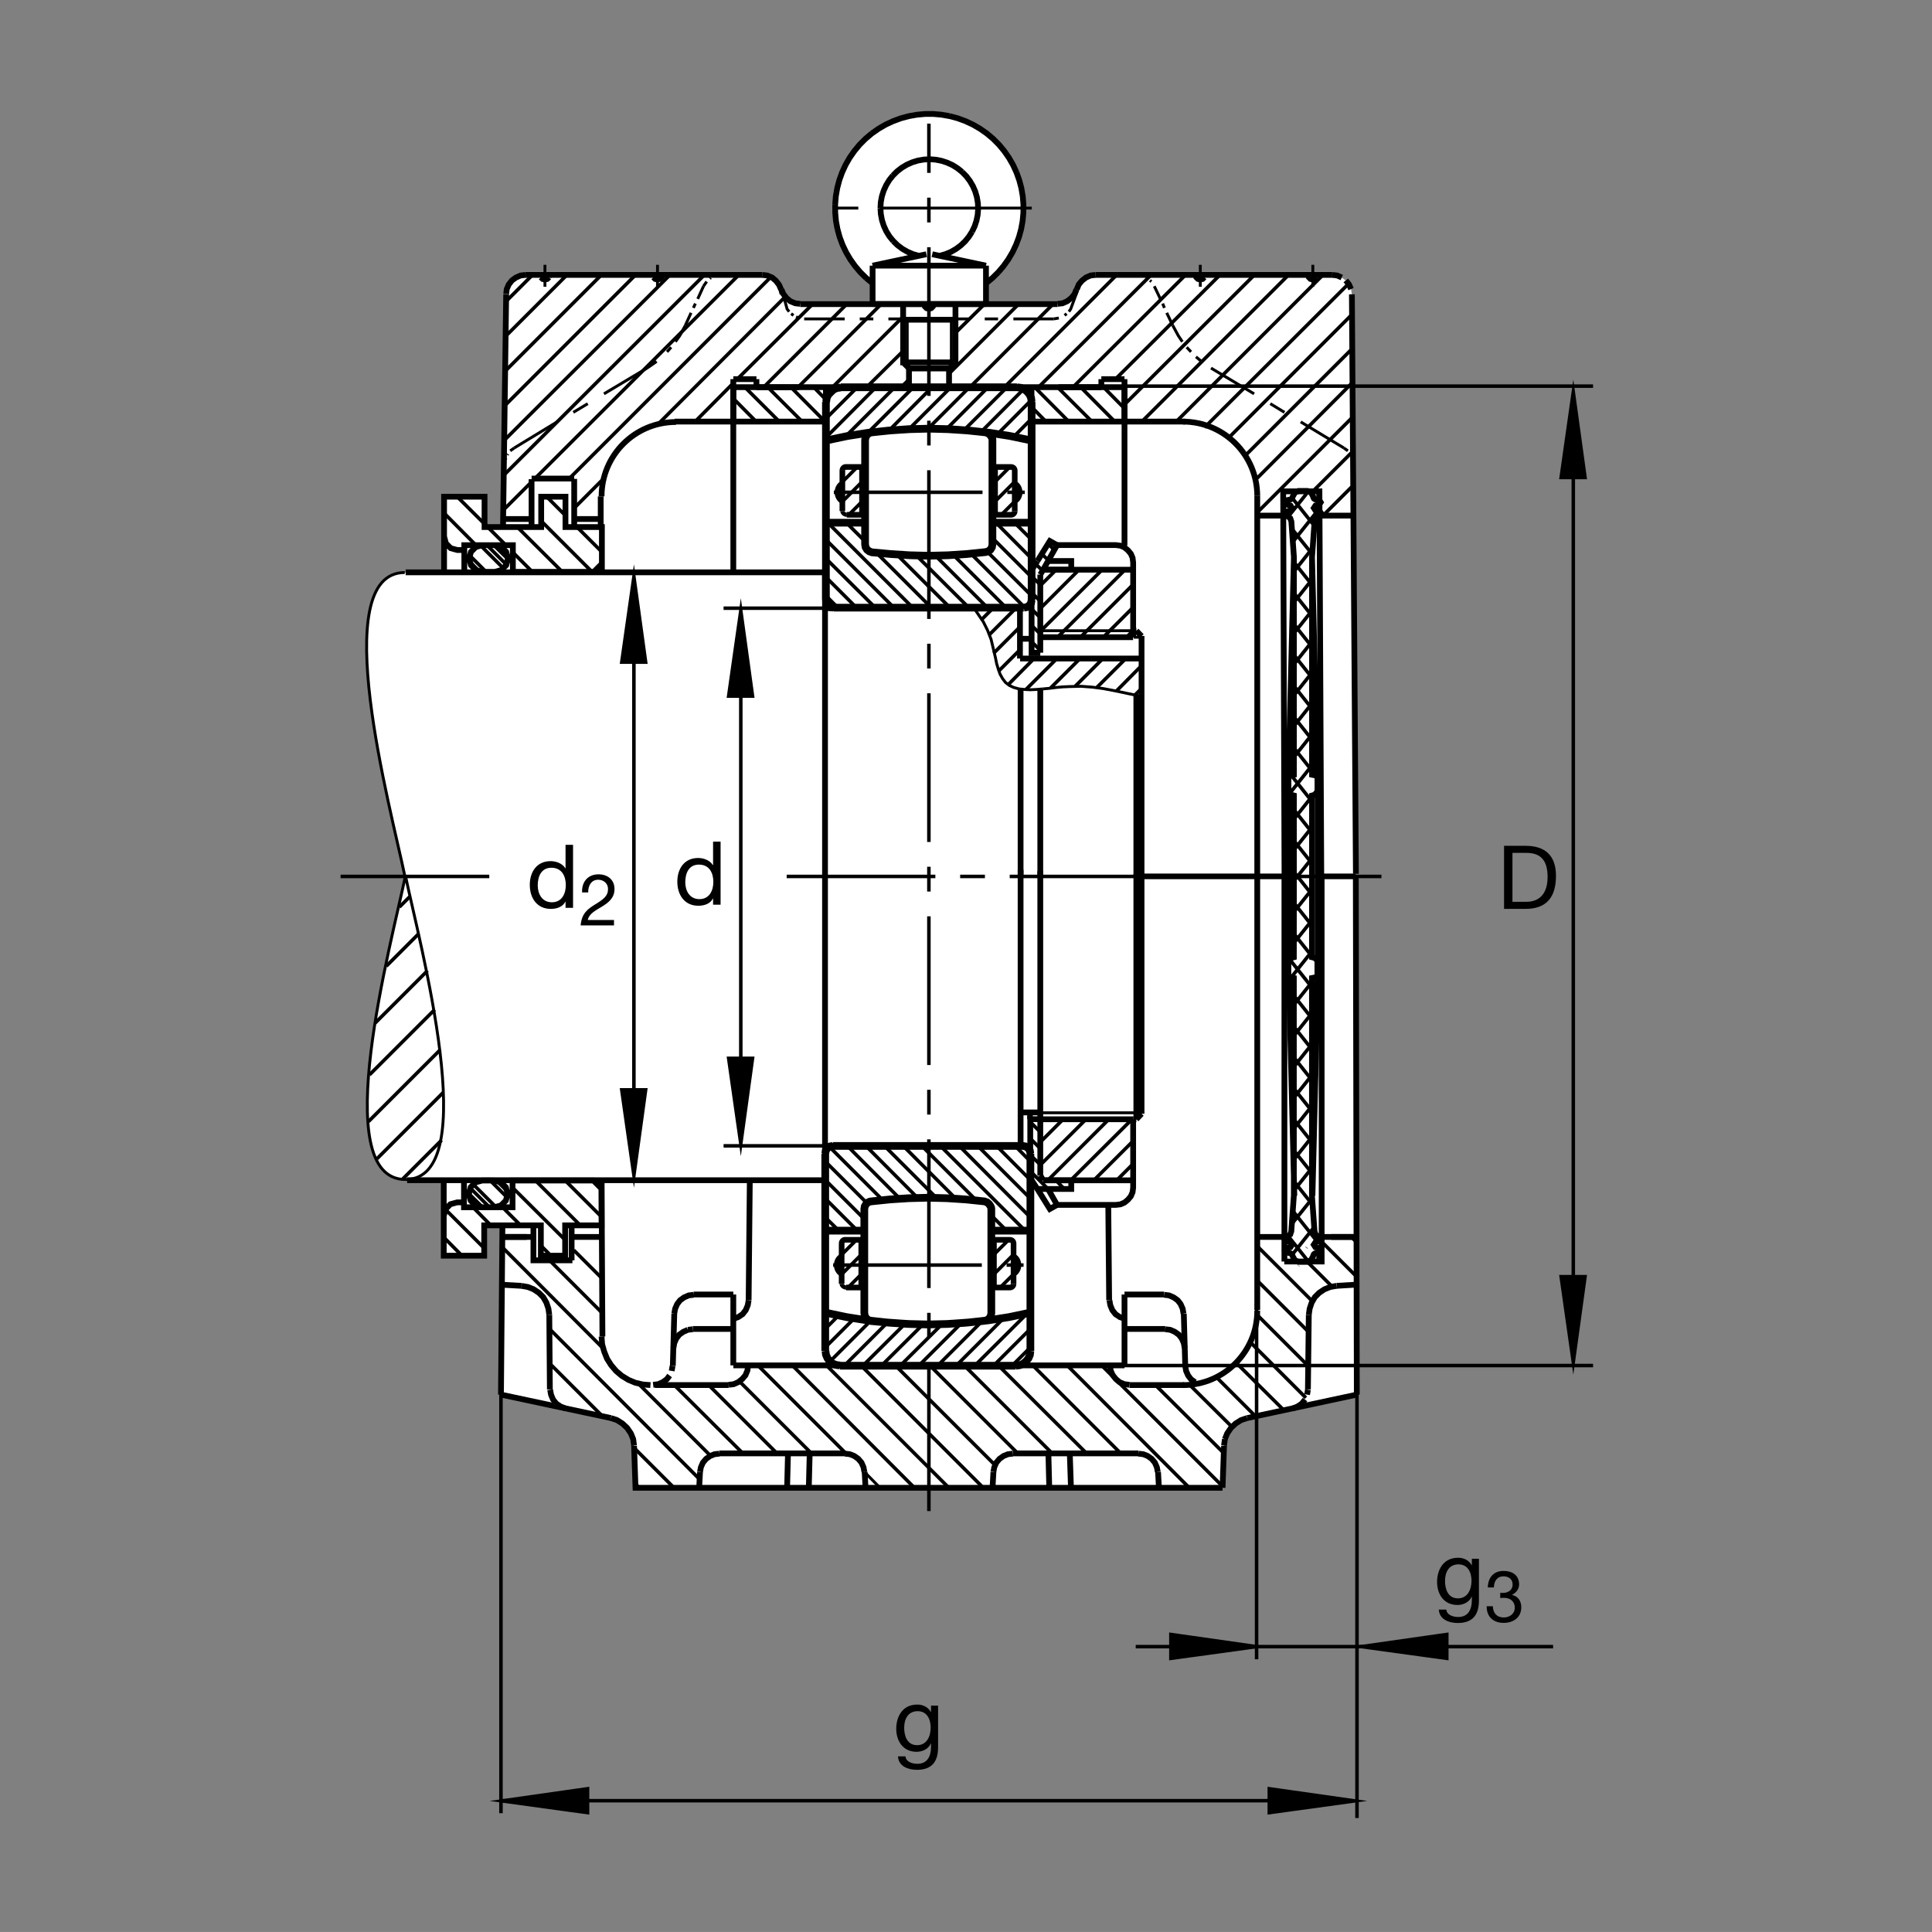 <?xml version="1.0" encoding="utf-8"?>
<!-- Generator: Adobe Illustrator 22.1.0, SVG Export Plug-In . SVG Version: 6.00 Build 0)  -->
<svg version="1.1" id="Ebene_1" xmlns="http://www.w3.org/2000/svg" xmlns:xlink="http://www.w3.org/1999/xlink" x="0px" y="0px"
	 viewBox="0 0 779.609 779.58" style="enable-background:new 0 0 779.609 779.58;" xml:space="preserve">
<rect x="0" y="0" width="779.609" height="779.58" fill="#808080" stroke="none"/>
<style type="text/css">
	.st0{fill:none;}
	.st1{fill:#FFFFFF;}
	.st2{fill:none;stroke:#000000;stroke-width:2.33;stroke-miterlimit:10.433;}
	.st3{fill:none;stroke:#000000;stroke-width:1.165;stroke-miterlimit:10;}
	.st4{fill-rule:evenodd;clip-rule:evenodd;stroke:#000000;stroke-width:1.165;stroke-miterlimit:10;}
	.st5{fill:none;stroke:#000000;stroke-width:2.329;stroke-miterlimit:10;}
	.st6{fill-rule:evenodd;clip-rule:evenodd;stroke:#000000;stroke-width:2.329;stroke-miterlimit:10;}
	.st7{fill:none;stroke:#000000;stroke-width:1.165;stroke-miterlimit:10.433;}
	.st8{fill:none;stroke:#000000;stroke-width:1.417;stroke-miterlimit:10.433;stroke-dasharray:60,10,10,10;}
	.st9{fill:none;stroke:#000000;stroke-width:2.268;stroke-miterlimit:10.433;}
	.st10{fill:none;stroke:#000000;stroke-width:1.417;stroke-miterlimit:3.864;}
	.st11{fill:none;stroke:#000000;stroke-width:1.165;stroke-miterlimit:10;stroke-dasharray:60,10,10,10;}
	.st12{fill:none;stroke:#000000;stroke-width:0;stroke-miterlimit:10;}
	.st13{fill:none;stroke:#000000;stroke-width:1.417;stroke-miterlimit:10;}
	.st14{stroke:#000000;stroke-width:1.165;stroke-miterlimit:10;}
	.st15{fill:none;stroke:#000000;stroke-width:3.107;stroke-miterlimit:10;}
	.st16{fill:none;stroke:#000000;stroke-width:2.268;stroke-miterlimit:3.864;}
	.st17{fill:none;stroke:#000000;stroke-width:1.417;stroke-miterlimit:3.864;stroke-dasharray:60,10,10,10;}
	.st18{fill:none;stroke:#000000;stroke-width:1.701;stroke-miterlimit:3.864;}
</style>
<polygon class="st0" points="0,0 779.609,0 779.609,779.58 0,779.58 0,0 "/>
<path class="st1" d="M163.616,353.438c-5.423,26.328-31.753,122.573,0,122.573l15.336,0.112l0.088,30.674l16.391,0.044
	l-0.063-12.281l7.295-0.141l-0.503,68.404l44.366,9.458l2.451,0.816l2.219,1.401l1.868,1.753l1.516,2.217l0.935,2.334l0.349,2.686
	l0.584,16.933h118.388h118.509l0.581-16.933l0.351-2.686l0.932-2.334l1.518-2.217l1.866-1.753l2.221-1.401l2.451-0.816l44.249-9.458
	l0.146-86.065l-1.265-245.742l0.044,0.244l-0.913-112.446l-0.346-2.1l-0.821-1.87l-1.284-1.636l-1.631-1.167l-1.87-0.815
	l-1.983-0.234h-95.508l-1.983,0.234l-1.865,0.815l-1.636,1.284l-1.284,1.519l-0.82,1.987l-0.932,1.983l-1.284,1.519l-1.636,1.284
	l-1.865,0.82l-1.987,0.229l-28.931,0.118l0.039-8.472l2.368-1.919l2.29-2.183l2.29-2.71l1.905-2.549l1.563-2.661l1.68-3.511
	l1.197-3.159l0.835-3.032l0.537-2.837l0.318-3.018l0.039-3.35l-0.034-3.115l-0.65-4.34l-0.957-3.188l-1.206-3.452l-1.255-2.817
	l-1.762-2.901l-2.139-3.062l-2.397-2.803l-3.096-2.895l-2.666-2.031l-3.535-2.183l-4.007-1.885l-3.652-1.245l-3.401-0.86
	l-3.466-0.41l-3.604-0.229l-3.315,0.166l-4.246,0.556l-3.423,0.874l-4.052,1.494l-5.171,2.602l-3.635,2.647l-3.919,3.564
	l-2.575,3.047l-1.902,2.764l-1.648,2.935l-1.404,2.983l-1.184,3.247l-0.777,3.13l-0.559,3.262l-0.264,3.072v3.657l0.298,2.964
	l0.581,3.208l0.816,3.164l1.214,3.374l1.408,2.949l1.714,3.052l2.132,2.847l2.011,2.368l2.109,2.085l2.81,2.349l-0.035,8.388
	l-29.196-0.049l-1.985-0.229l-1.985-0.82l-1.519-1.284l-1.284-1.636l-0.815-1.866l-0.935-1.87l-1.284-1.636l-1.519-1.284
	l-1.985-0.815l-1.985-0.234h-95.503l-1.984,0.234l-1.868,0.815l-1.635,1.167l-1.282,1.636l-0.818,1.87l-0.234,2.1l-1.353,93.911
	l-7.4-0.015l-0.13-12.275l-16.165-0.093l-0.058,30.547l-15.813,0.195C131.587,231.084,158.193,327.1,163.616,353.438
	L163.616,353.438z"/>
<path class="st2" d="M242.744,200.308c0-16.582,13.44-30.02,30.02-30.02"/>
<path class="st3" d="M219.9,112.92v2.803 M219.9,111.753v-0.938 M219.9,109.766v-2.915 M261.113,148.53l-17.397,10.391
	 M237.178,162.891l-5.837,3.501 M224.802,170.244l-17.278,10.508 M265.318,115.723v-2.803 M265.318,111.753v-0.938 M265.318,109.766
	v-2.915 M280.611,122.495l-0.816,1.748 M278.86,126.23l-2.336,5.137 M281.546,120.625l2.334-5.137 M324.509,128.682h16.345
	 M346.926,128.682h5.486 M358.484,128.682h16.348 M465.781,115.488l2.456,5.137 M469.17,122.495l0.699,1.748 M470.801,126.23
	l2.451,5.137 M488.667,148.53l17.397,10.391 M512.598,162.891l5.723,3.501 M524.858,170.244l17.398,10.508 M484.346,115.723v-2.803
	 M484.346,111.753v-0.938 M484.346,109.766v-2.915 M529.761,115.723v-2.803 M529.761,111.753v-0.938 M529.761,109.766v-2.915
	 M425.268,128.682h-16.342 M402.734,128.682h-5.366 M391.174,128.682h-16.343"/>
<polygon class="st4" points="261.113,148.53 264.966,145.845 261.113,148.53 "/>
<path class="st3" d="M269.17,141.992l1.634-1.87 M272.556,137.905l1.75-2.451l2.217-4.087"/>
<polygon class="st4" points="283.879,115.488 285.163,113.618 283.879,115.488 "/>
<polygon class="st4" points="286.448,112.451 286.799,112.1 286.448,112.451 "/>
<polygon class="st4" points="288.318,111.518 288.901,111.167 288.318,111.518 "/>
<path class="st3" d="M315.898,118.403l1.721,6.309l0.82,1.05 M319.255,126.577l0.935,0.703"/>
<polygon class="st4" points="321.24,127.861 322.408,128.33 321.24,127.861 "/>
<polygon class="st4" points="425.268,128.682 427.256,128.33 425.268,128.682 "/>
<path class="st3" d="M429.59,127.28l0.815-0.703 M431.338,125.762l0.703-1.05l2.734-7.363"/>
<polygon class="st4" points="458.662,110.933 460.879,111.167 458.662,110.933 "/>
<polygon class="st4" points="462.397,111.87 462.861,112.1 462.397,111.87 "/>
<polygon class="st4" points="464.029,113.154 464.615,113.618 464.029,113.154 "/>
<path class="st3" d="M473.252,131.367l2.221,4.087l1.636,2.451 M478.857,140.122l1.753,1.87"/>
<polygon class="st4" points="482.593,143.975 484.814,145.845 482.593,143.975 "/>
<polygon class="st4" points="542.256,180.752 543.891,181.919 542.256,180.752 "/>
<polygon class="st4" points="544.824,183.203 545.058,183.555 544.824,183.203 "/>
<polygon class="st4" points="545.64,184.839 545.874,185.425 545.64,184.839 "/>
<polygon class="st4" points="207.524,180.752 205.889,181.919 207.524,180.752 "/>
<polygon class="st4" points="204.953,183.203 204.722,183.555 204.953,183.203 "/>
<polygon class="st4" points="204.138,184.839 203.904,185.425 204.138,184.839 "/>
<path class="st3" d="M294.387,170.127l1.519-1.635 M202.619,517.115l1.402,1.401 M212.544,499.37l-0.117-0.234 M348.911,594.058
	l6.187,6.304 M258.077,600.362l-1.634-1.753"/>
<path class="st5" d="M202.153,562.764l0.584-68.301 M202.737,499.136h9.807 M215.254,494.575v13.994h15.732 M230.66,508.569V494.8
	 M242.744,476.777l0.35,62.52 M221.65,530.542l0.234,30.122 M202.153,562.764l44.365,9.458 M255.859,583.428l0.583,16.934h118.388
	 M349.26,600.362l-0.349-6.421 M340.972,586.465h-50.671 M294.035,558.911h-29.772 M271.504,551.206l0.583-21.133 M279.56,536.26
	h16.346 M302.092,524.703l0.469-48.453 M279.91,522.368h15.996 M295.906,522.368v28.604 M295.93,550.972H453.76 M453.76,550.972
	v-28.604 M518.237,509.058h15.083v-155.82 M537.237,499.136h9.805 M539.336,518.867l7.773-0.469 M528.13,530.542l-0.352,30.122
	 M547.51,562.764l-44.248,9.458 M493.921,583.428l-0.586,16.934 M493.335,600.362H374.831 M400.517,600.362l0.352-6.421
	 M408.691,586.465h50.669 M455.742,558.911h22.104 M478.276,551.206l-0.586-21.133 M470.22,536.26h-16.46 M447.568,524.703
	l-0.352-38.345 M469.751,522.368H453.76 M423.052,586.465l0.352,13.897 M432.158,600.362l-0.469-13.897 M467.3,593.94l0.352,6.421
	 M326.728,586.465l-0.352,13.897 M317.62,600.362l0.352-13.897 M282.478,593.94l-0.349,6.421 M210.442,518.867l-8.289-0.469
	 M295.906,230.957v-77.974 M305.244,156.235h69.587 M374.831,122.729h-51.955 M315.285,116.772v0.118 M307.581,110.933h-95.503
	 M204.255,118.755l-1.269,93.623 M295.906,170.127h-23.675 M315.752,118.638l-0.466-1.866 M374.831,122.729h51.956 M434.492,116.772
	v0.118 M442.08,110.933h95.503 M545.522,118.755l1.621,233.852 M453.76,220.112v-67.129 M444.419,156.235h-69.587 M453.76,170.127
	h24.619 M279.91,522.485l-1.985,0.235l-1.868,0.815l-1.633,1.167l-1.167,1.518l-0.818,1.87l-0.352,1.982"/>
<polygon class="st6" points="271.387,551.206 271.038,553.193 271.387,551.206 "/>
<path class="st5" d="M270.22,555.059l-1.167,1.519l-1.636,1.167l-1.867,0.815l-1.985,0.234 M290.301,586.582l-1.983,0.234
	l-1.753,0.703l-1.635,1.163l-1.285,1.518l-0.815,1.87l-0.352,1.87 M294.035,558.794l1.987-0.234l1.868-0.815l1.633-1.285
	l1.284-1.518l0.818-1.982l0.232-1.987 M295.906,532.178l1.984-0.703l1.751-1.167l1.284-1.636l0.818-1.982l0.349-1.987
	 M279.56,536.377l-1.984,0.234 M277.576,536.612l-1.868,0.82l-1.636,1.167l-1.167,1.518l-0.818,1.865l-0.349,1.987 M228.188,568.37
	l-1.985-0.815l-1.751-1.172l-1.284-1.631l-0.818-1.987l-0.349-1.982 M221.65,530.542l-0.349-2.451l-0.818-2.456l-1.284-2.217
	l-1.751-1.748l-2.102-1.401l-2.337-0.938l-2.568-0.464 M340.972,586.582l1.984,0.234l1.751,0.703l1.636,1.163l1.284,1.518
	l0.818,1.87l0.349,1.87 M400.869,593.94l0.347-1.87l0.82-1.87l1.284-1.518l1.636-1.163l1.748-0.703l1.988-0.234 M447.92,550.972
	l0.234,1.987l0.816,1.865l1.284,1.635l1.518,1.285l1.987,0.815l1.983,0.234 M478.042,543.97l-0.352-1.987l-0.815-1.865l-1.167-1.518
	l-1.635-1.167l-1.87-0.82l-1.982-0.234 M477.573,530.073l-0.347-1.982l-0.82-1.87l-1.167-1.518l-1.636-1.167l-1.865-0.815
	l-1.987-0.235 M453.872,532.178l-1.982-0.703l-1.753-1.167l-1.285-1.636l-0.815-1.982l-0.352-1.987 M478.276,551.206l0.346,1.987
	l0.82,1.865l1.167,1.519l1.636,1.167 M503.262,572.222l-2.452,0.815l-2.221,1.401l-1.866,1.753l-1.518,2.222l-0.938,2.329
	 M494.267,580.742l-0.346,2.568 M467.182,593.94l-0.351-1.87l-0.816-1.87l-1.284-1.518l-1.635-1.163l-1.748-0.703l-1.988-0.234
	 M521.592,568.37l1.982-0.815l1.753-1.172l1.284-1.631 M527.427,562.764l0.352-1.982 M528.13,530.542l0.346-2.451l0.82-2.456
	l1.284-2.217l1.753-1.748l2.099-1.401l2.334-0.938l2.569-0.464 M255.859,583.31l-0.349-2.568l-0.935-2.329l-1.519-2.222
	l-1.867-1.753l-2.219-1.401l-2.452-0.815 M322.876,122.612l-1.985-0.234l-1.985-0.82l-1.518-1.285l-1.285-1.635l-0.818-1.866
	 M315.168,116.772l-0.815-1.865l-1.284-1.636l-1.518-1.289l-1.985-0.815l-1.985-0.234 M267.182,110.933l-0.231,0.937l-0.701,0.698
	l-0.932,0.234l-0.935-0.234l-0.701-0.698 M221.768,110.933l-0.234,0.937 M221.533,111.87l-0.701,0.698l-0.932,0.234l-0.935-0.234
	l-0.699-0.698 M372.961,122.729l0.235,0.933l0.7,0.698l0.935,0.235l0.933-0.235l0.701-0.698 M376.697,122.729l-0.232,0.933
	l-0.701,0.698 M374.831,124.595l-0.935-0.235l-0.7-0.698 M426.787,122.612l1.987-0.234l1.866-0.82l1.635-1.285l1.284-1.519
	l0.816-1.982 M434.492,116.772l0.82-1.983l1.284-1.518l1.63-1.289l1.871-0.815l1.982-0.234 M482.48,110.933l0.229,0.937l0.703,0.698
	l0.933,0.234l0.932-0.234l0.703-0.698 M527.896,110.933l0.234,0.937l0.698,0.698l0.933,0.234l0.937-0.234l0.698-0.698
	 M537.583,110.933l1.987,0.234l1.865,0.815 M543.071,113.154l1.284,1.635l0.821,1.865 M212.077,110.933l-1.984,0.234l-1.868,0.815
	l-1.635,1.172l-1.284,1.635l-0.816,1.865l-0.234,1.983 M262.475,558.911l-3.034-0.234l-3.037-0.698l-2.8-1.167l-2.686-1.635
	l-2.337-1.982l-1.982-2.339l-1.635-2.568l-1.167-2.915l-0.818-2.92l-0.235-3.154 M203.438,499.136h11.841 M231.262,499.136h11.481
	 M507.309,208.071h10.488 M533.633,499.136h12.592 M295.906,170.127h37.419 M333.281,170.127v-13.892 M322.525,156.235h-26.618
	 M305.244,156.235v-3.252 M444.419,152.983h9.341 M453.76,156.235v13.892 M453.76,170.127h-37.461 M444.419,156.235v-3.252
	 M416.23,170.127v-13.892 M453.76,156.235h-26.621 M295.906,156.235v13.892 M295.906,152.983h9.338 M332.915,230.957V476.24
	 M333.326,230.957H163.691 M231.702,212.729v-19.482 M214.497,212.729v-19.365 M203.232,209.434h11.277 M231.702,193.115h-17.193"/>
<line class="st2" x1="242.402" y1="200.308" x2="242.402" y2="212.578"/>
<line class="st3" x1="529.209" y1="508.076" x2="529.141" y2="508.149"/>
<line class="st2" x1="507.334" y1="200.151" x2="507.334" y2="354.482"/>
<path class="st7" d="M163.335,231.025c-31.753,0-5.423,96.021,0,122.354 M163.611,475.952c-31.756,0-5.423-96.24,0-122.573
	 M163.611,475.952c31.753,0,5.42-96.24,0-122.573"/>
<line class="st5" x1="231.465" y1="209.434" x2="242.744" y2="209.434"/>
<path class="st2" d="M507.334,200.151c0-16.577-13.443-30.02-30.02-30.02"/>
<path class="st5" d="M545.62,208.071h-13.203 M533.169,353.638l-0.752-155.371h-14.619l0.532,155.371"/>
<path class="st2" d="M507.334,528.638V353.237 M507.334,528.916c0,16.577-13.443,30.019-30.02,30.019"/>
<path class="st5" d="M507.475,499.136h10.762 M518.291,353.237v155.82"/>
<path class="st8" d="M197.439,353.663H136.77 M374.831,609.756V49.888 M557.441,353.663H312.544"/>
<path class="st5" d="M416.274,244.077v-13.975 M411.836,462.402V351.001 M415.713,475.356l2.901,4.434h13.657v-3.501
	 M432.27,476.289h-11.323 M420.947,476.289l-1.167-1.987 M419.78,353.472v-75.034 M419.78,451.606h-4.048v23.804 M418.613,479.79
	l5.02,8.057l2.92-1.636 M457.256,451.655h1.284 M458.54,451.655l2.105-2.221 M460.645,449.434V256.621"/>
<line class="st7" x1="420.059" y1="449.038" x2="460.645" y2="449.038"/>
<path class="st2" d="M411.689,448.892h8.091 M419.78,451.655h37.476"/>
<polyline class="st3" points="420.947,277.983 423.516,277.749 426.318,277.397 428.887,277.168 431.572,277.051 436.24,276.934 
	440.796,277.28 445.229,277.866 449.551,278.682 460.645,281.02 "/>
<path class="st5" d="M416.274,242.49v2.217 M411.582,265.728v-20.762 M411.836,278.218v74.78 M411.641,265.728h49.004
	 M416.274,242.49v2.217 M432.27,229.883h-11.323 M420.947,229.883l-1.167,1.982 M419.78,231.865v31.524 M419.78,263.389h-3.506
	v-33.277 M418.613,226.382l5.02-8.057l2.92,1.631 M457.256,254.517h1.284 M458.54,254.517l2.105,2.216 M420.059,257.134h37.168"/>
<line class="st2" x1="411.689" y1="257.759" x2="416.201" y2="257.759"/>
<path class="st7" d="M419.78,254.517h37.476 M457.515,257.134h3.145"/>
<path class="st2" d="M420.947,229.883l5.605-9.927h23.701l1.865,0.234l1.636,0.703l1.402,1.167l1.167,1.402l0.698,1.631l0.235,1.87
	v2.92 M457.256,257.232v-2.661v-24.687h-36.309"/>
<path class="st5" d="M422.934,226.382h9.336v3.501 M416.274,230.112l2.339-3.73"/>
<path class="st2" d="M422.93,479.79l3.623,6.421h23.701l1.865-0.23l1.636-0.703l1.402-1.167l1.167-1.401l0.698-1.635l0.235-1.866
	v-2.92 M457.256,451.655v24.634h-36.309 M458.54,353.125v-72.69"/>
<line class="st5" x1="419.78" y1="474.419" x2="419.78" y2="351.533"/>
<line class="st2" x1="458.54" y1="451.655" x2="458.54" y2="352.593"/>
<path class="st3" d="M392.729,244.936l3.189,4.707l0.865,1.255l1.748,3.501l1.401,3.619l0.586,2.451l0.581,2.451l0.586,2.456
	l0.464,2.334l0.703,2.334l0.698,1.982l1.049,1.87l1.172,1.518l1.514,1.167l1.753,0.815l2.104,0.586l2.217,0.234l2.334,0.117
	l2.569-0.117l2.685-0.234 M527.207,503.535l0.112-0.142 M524.038,510.732l-0.058,0.069 M530.992,394.37l0.805-1.103 M531.87,505.591
	l1.172-1.469 M529.678,386.274l2.119,2.671"/>
<path class="st5" d="M522.295,482.5l-2.197-88.311 M529.604,482.5l2.193-88.311 M522.124,224.78l-2.193,88.316 M529.433,224.78
	l2.193,88.316 M529.409,386.274l2.192,0.572v7.344l-2.192,0.459V482.5l1.025,14.355l0.434,1.289l0.953,0.732l0.806,0.186
	l0.586,0.918l-0.586,0.83l-1.831,0.459l-0.655,1.011l0.655,1.016l1.538,0.366l0.586,0.918l-0.586,0.923v-0.093l-1.685,0.366
	l-0.435,0.279l-0.293,0.551l-0.073,0.367l-0.879,1.567l-1.387,0.645h-1.831h-1.826l-1.392-0.645l-0.874-1.567l-0.366-0.918
	l-0.44-0.279l-1.68-0.366l-0.586-0.83l0.586-0.918l1.533-0.366l0.659-1.016l-0.659-1.011l-1.826-0.459l-0.586-0.83l0.586-0.918
	l0.806-0.186l0.948-0.732l0.439-1.289l1.025-14.355v-87.852l-2.197-0.459v-7.344l2.197-0.572l0.024-32.714v-32.554l-2.193-0.571
	v-7.339l2.193-0.459V224.78l-1.025-14.355l-0.439-1.284l-0.948-0.738l-0.805-0.185l-0.586-0.918l0.586-0.83l1.826-0.459l0.659-1.011
	l-0.659-1.01l-1.533-0.371l-0.586-0.918l0.586-0.83l1.68-0.366l0.44-0.278l0.366-0.918l0.879-1.563l1.387-0.644h1.831h1.826
	l1.386,0.644l0.879,1.563l0.073,0.366l0.293,0.552l0.44,0.278l1.679,0.366v-0.093l0.586,0.923l-0.586,0.918l-1.533,0.371
	l-0.659,1.01l0.659,1.011l1.826,0.459l0.586,0.83l-0.586,0.918l-0.805,0.185l-0.948,0.738l-0.44,1.284l-1.026,14.355v87.857
	l2.193,0.459v7.339l-2.193,0.571v32.393L529.409,386.274L529.409,386.274z M520.127,320.435v32.964l-0.029,33.447 M531.797,386.846
	l0.024-33.286v-33.125"/>
<path class="st9" d="M460.698,353.638h59.507 M531.924,353.638h15.156 M333.326,245.435h78.311 M415.635,451.606v-2.656
	 M411.841,462.388h-78.484"/>
<path class="st5" d="M333.357,476.25H164.275 M547.104,353.545l0.406,209.219"/>
<path class="st10" d="M203.438,205.503l94.685-94.57 M311.084,111.753l-81.294,81.294 M327.881,122.739L297.803,152.7
	 M308.164,156.235l33.508-33.506 M355.566,122.729l-33.509,33.506 M335.952,156.235l28.376-28.379 M364.238,141.841l-14.509,14.394
	 M385.669,134.185l11.582-11.455 M411.025,122.729l-27.934,27.93 M391.409,156.235l33.508-33.506 M450.605,110.933l-45.303,45.302
	 M419.082,156.235l45.415-45.302 M478.393,110.933l-45.42,45.302 M450.361,152.744l41.924-41.811 M506.177,110.933l-52.417,52.309
	 M460.762,170.127l59.194-59.194 M533.848,110.933l-59.453,59.458 M486.079,172.48l58.159-58.042 M545.522,126.929l-49.345,49.351
	 M502.549,183.794l43.091-43.086 M545.757,154.365l-38.423,38.54 M507.334,206.802l38.658-38.658 M545.381,182.646l-15.62,15.62
	 M533.633,208.291l11.763-11.768 M284.231,110.933l-80.676,80.561 M203.672,177.485l66.665-66.552 M256.443,110.933l-52.539,52.539
	 M204.021,149.58l38.645-38.647 M228.772,110.933l-24.633,24.633 M204.255,121.558l10.625-10.625 M280.732,169.893l15.178-15.298
	 M265.325,171.372l51.48-51.563 M417.549,156.274l13.736,13.853 M440.625,170.127l-13.897-13.892 M436.069,156.235l13.775,13.887
	 M453.828,164.888l-8.535-8.653 M305.129,170.127l-9.223-9.34 M300.577,156.235l13.891,13.892 M323.454,169.888l-13.657-13.653
	 M319.141,156.235l13.691,13.809 M420.029,254.517l24.751-24.634 M454.004,229.883l-26.826,26.826 M436.401,256.709l20.64-20.639
	 M410.376,244.956l-11.362,11.362 M395.977,250.132l5.195-5.195 M411.357,253.198l-10.425,10.424 M402.915,270.859l8.194-8.189
	 M417.275,265.728l-10.532,10.649 M414.009,278.218l12.49-12.49 M435.84,265.728l-11.905,11.904 M433.852,276.939l11.211-11.211
	 M454.287,265.728l-11.674,11.67 M450.552,278.799l9.809-9.922 M460.361,278.101l-2.339,2.334 M445.542,256.792l11.499-11.499
	 M435.439,229.883l-15.664,15.669 M419.805,236.294l6.416-6.411 M419.482,262.154l-3.408-3.408 M419.576,255.591l-3.501-3.384
	 M419.77,249.248l-3.501-3.501 M419.77,242.593l-3.501-3.501 M419.77,235.938l-3.501-3.383 M420.513,230.142l-2.754-2.754
	 M422.856,225.898l-2.69-2.573 M425.201,221.704l-2.519-2.52 M454.917,256.792l2.06-2.061 M456.792,451.655l-24.756,24.634
	 M422.813,476.289l24.565-24.561 M438.081,451.802l-18.301,18.3 M428.994,451.66l-9.214,9.219 M441.377,476.289l15.879-15.879
	 M457.256,469.634l-6.656,6.655 M415.688,452.7l4.092,4.092 M415.713,459.38l4.068,4.068 M415.737,466.06l4.043,3.925
	 M415.684,472.544l7.246,7.246 M426.084,476.289l3.389,3.501 M199.277,219.995l5.551,5.469 M196.174,230.771l-6.858-6.855
	 M193.806,219.995l9.309,9.307 M204.258,227.754l-7.757-7.759 M189.316,226.435l4.001,4 M192.041,219.98l-12.847-12.929
	 M215.088,231.025l-7.59-7.588 M204.392,220.249l-19.89-19.809 M227.158,231.016l-18.408-18.331 M239.258,231.108l-20.872-20.869
	 M242.878,222.729l-10.042-10.044 M228.181,208.033l-7.593-7.593 M231.587,205.142l11.988-12.017 M175.403,407.408l-26.294,26.294
	 M177.666,423.594l-28.977,28.974 M178.811,440.893l-26.687,26.689 M161.155,366.03l4.162-4.165 M155.889,389.858l13.11-13.111
	 M151.389,412.803l21.115-21.113 M162.375,475.898l15.826-15.825 M197.751,494.131l-6.853-6.934 M228.183,500.478l-21.066-20.986
	 M233.979,494.272l-17.702-17.7 M242.744,491.035l-14.609-14.609 M221.594,505.972l-3.635-3.633 M210.071,494.448l-6.817-6.816
	 M186.421,506.709l-7.212-7.295 M195.193,503.481l-15.22-15.219 M194.736,487.153l-5.552-5.468 M197.839,476.377l6.858,6.861
	 M200.207,487.153l-9.309-9.306 M189.756,479.399l7.756,7.754 M204.697,480.718l-4.001-4.004 M202.737,503.34l40.59,40.708
	 M221.65,536.143l60.593,60.712 M286.682,587.402l-28.489-28.491 M272.087,558.911l27.671,27.553 M271.97,600.362l-16.111-16.114
	 M243.132,571.523l-21.365-21.367 M243.142,529.966l-21.252-21.25 M231.533,504.463l11.423,11.426 M285.979,558.911l27.556,27.553
	 M327.43,586.465l-28.956-28.955 M305.827,550.972l35.494,35.493 M368.992,600.362l-49.268-49.39 M333.499,550.972l49.388,49.39
	 M396.783,600.362l-49.39-49.39 M361.286,550.972l40.281,40.278 M410.674,586.465l-35.493-35.493 M389.075,550.972l35.496,35.493
	 M438.462,586.465l-35.61-35.493 M416.748,550.972l35.493,35.493 M466.25,558.911l27.554,27.436 M497.07,575.723l-16.929-16.811
	 M490.596,555.474l16.049,16.049 M518.086,569.073l-19.522-19.405 M504.678,541.768l22.28,22.28 M527.896,551.206l-20.562-20.562
	 M528.013,537.432l-20.679-20.684 M507.344,502.871l22.188,22.183 M537.471,519.097l-10.044-10.039 M533.633,501.367l13.526,13.53
	 M493.335,599.775l-48.799-48.803 M430.64,550.972l49.268,49.39 M547.041,500.889l-1.748-1.753 M522.295,455.181l7.31-9.204
	 M522.295,467.69l7.31-9.199 M522.295,480.205l7.31-9.199 M521.49,493.633l8.188-10.21 M521.563,506.143l8.916-11.221
	 M519.878,498.877l8.115,10.215 M521.855,488.852l9.722,12.232 M522.295,476.89l7.602,9.57 M522.295,464.473l7.31,9.199
	 M522.295,451.958l7.31,9.204 M522.295,367.783l7.31-9.199 M522.295,380.293l7.31-9.199 M521.05,394.37l8.555-10.762
	 M522.295,405.225l7.31-9.2 M522.295,417.734l7.31-9.199 M522.295,430.249l7.31-9.199 M522.295,442.759l7.31-9.199 M522.295,439.448
	l7.31,9.199 M522.295,426.934l7.31,9.204 M522.295,414.517l7.31,9.199 M522.295,402.007l7.31,9.199 M529.604,398.697l-9.507-11.963
	 M529.604,386.182l-7.31-9.199 M522.295,364.565l7.31,9.2 M522.315,352.075l7.29,9.175 M522.3,355.254l7.329-9.224 M522.319,339.497
	l7.31,9.199 M522.319,326.987l7.31,9.199 M521.074,312.91l8.555,10.767 M522.319,302.056l7.31,9.199 M522.319,289.546l7.31,9.199
	 M522.319,292.764l7.31-9.2 M522.319,305.279l7.31-9.199 M529.629,308.589l-9.502,11.958 M529.629,321.099l-7.31,9.199
	 M522.319,342.72l7.31-9.2 M531.021,312.91l0.801,1.104 M529.703,321.006l2.119-2.666 M522.319,277.036l7.31,9.199 M522.319,264.521
	l7.31,9.2 M522.319,252.104l7.31,9.199 M522.319,239.59l7.31,9.199 M522.319,227.08l7.31,9.199 M522.319,242.813l7.31-9.199
	 M522.319,255.322l7.31-9.199 M522.319,267.832l7.31-9.199 M522.319,280.347l7.31-9.199 M521.514,213.647l8.189,10.215
	 M521.587,201.133l8.921,11.225 M519.907,208.403l8.115-10.21 M521.88,218.433l9.721-12.237 M522.319,230.391l7.603-9.571
	 M328.357,156.235l4.969,5.083 M416.318,164.263l5.747,5.864 M363.62,156.235l3.184-3.066"/>
<path class="st5" d="M242.878,227.505l-3.266,3.267h-32.657v-10.776h-19.597v1.958h-2.776l-2.692-0.732l-1.961-1.958l-0.735-2.803
	 M179.194,231.025v-30.586h16.331v12.246h22.861v-12.246h9.795v12.246h14.697v18.165 M199.607,219.995l2.693,0.732l1.961,1.963
	l0.734,2.696l-0.734,2.69l-1.961,1.963l-2.693,0.732h-4.9l-2.695-0.732l-1.958-1.963l-0.735-2.69l0.735-2.696l1.958-1.963
	l2.695-0.732H199.607L199.607,219.995z M187.366,231.064v-8.901 M179.194,230.771V216.46 M242.744,479.643l-3.264-3.267h-32.659
	v10.776h-19.597v-1.958h-2.775l-2.693,0.733l-1.96,1.963l-0.735,2.797 M199.47,487.153l2.695-0.732l1.961-1.958l0.735-2.695
	l-0.735-2.695l-1.961-1.963l-2.695-0.733h-4.897l-2.695,0.733l-1.958,1.963l-0.735,2.695l0.735,2.695l1.958,1.958l2.695,0.732
	H199.47L199.47,487.153z M179.06,476.123v30.586h16.328v-12.246h22.861v12.246h9.798v-12.246h14.697v-18.164 M187.231,476.089v8.901
	"/>
<line class="st11" x1="416.352" y1="83.97" x2="334.092" y2="83.97"/>
<path class="st3" d="M366.086,129.018v18.863 M383.896,129.018v18.863"/>
<path class="st5" d="M376.172,102.588l21.699,4.609 M397.871,107.197v7.129 M397.871,114.326v8.359 M397.871,122.685h-45.757
	 M352.115,122.685v-8.359 M352.115,114.326v-7.129 M352.115,107.197l21.716-4.609 M370.803,103.218l-2.341-0.649l-2.234-0.952
	l-2.112-1.211l-1.936-1.46l-1.743-1.694 M360.437,97.251l-1.53-1.88l-1.285-2.076l-1.003-2.202l-0.74-2.319l-0.44-2.378
	l-0.158-2.426 M355.281,83.97l0.141-2.398l0.44-2.353l0.723-2.276l0.984-2.177l1.25-2.061l1.48-1.865 M360.298,70.84l1.706-1.69
	l1.883-1.46l2.058-1.235l2.2-0.967l2.29-0.703l2.356-0.405l2.395-0.122l2.376,0.176l2.358,0.459l2.271,0.737l2.18,1.001l2.026,1.269
	l1.863,1.494 M388.259,69.395l1.674,1.724l1.44,1.904l1.216,2.076l0.954,2.197l0.664,2.29l0.391,2.358l0.108,2.393l-0.195,2.393
	l-0.479,2.344l-0.757,2.266l-1.038,2.168 M392.239,93.506l-1.284,2.021l-1.513,1.851l-1.743,1.65l-1.919,1.431l-2.078,1.196
	l-2.214,0.913l-2.307,0.649 M397.871,114.326l2.568-2.115l2.378-2.339 M402.818,109.873l2.149-2.534l1.933-2.71l1.69-2.871
	l1.426-3.008l1.162-3.115l0.879-3.203l0.6-3.272l0.297-3.33l0.02-3.325l-0.268-3.305l-0.561-3.291l-0.845-3.203l-1.123-3.135
	 M410.176,69.57l-1.392-3.027l-1.655-2.886l-1.9-2.724l-2.129-2.569l-2.358-2.363l-2.535-2.144l-2.729-1.904l-2.874-1.67
	l-3.022-1.406l-3.117-1.147l-3.221-0.859 M383.244,46.87l-3.273-0.581l-3.309-0.298h-3.342l-3.311,0.298l-3.271,0.581l-3.22,0.859
	l-3.115,1.147l-3.027,1.406l-2.868,1.67l-2.727,1.904 M351.78,53.857l-2.535,2.144l-2.358,2.363l-2.129,2.569l-1.902,2.724
	l-1.653,2.886l-1.392,3.027l-1.128,3.135l-0.842,3.203l-0.564,3.291l-0.263,3.305 M337.014,82.505l0.017,3.325l0.3,3.33l0.599,3.272
	 M337.93,92.432l0.879,3.203l1.163,3.115l1.425,3.008l1.69,2.871l1.936,2.71l2.146,2.534l2.375,2.339 M349.543,112.212l2.571,2.115
	 M352.115,107.197h45.757 M385.552,122.685v23.541h-21.118v-23.541 M364.434,129.018h21.118 M364.434,146.226l2.464,2.465"/>
<polyline class="st2" points="366.897,148.691 383.086,148.691 385.552,146.226 "/>
<polyline class="st12" points="376.172,102.588 374.99,102.461 373.811,102.588 "/>
<path class="st2" d="M366.794,148.76v6.841 M382.966,148.789v6.86"/>
<path class="st13" d="M202.151,562.012V731.67 M532.857,726.626H202.021 M547.578,559.092v174.521"/>
<polygon class="st14" points="512.06,731.582 547.495,726.709 512.06,721.665 512.06,731.582 "/>
<polygon class="st14" points="237.214,721.665 237.214,731.582 201.783,726.709 237.214,721.665 "/>
<g>
	<g>
		<path d="M378.54,705.112c0,5.986-2.744,9.05-8.551,9.05c-3.456,0-7.447-1.39-7.625-5.416h3.028
			c0.142,2.209,2.779,2.993,4.775,2.993c3.955,0,5.522-2.85,5.522-6.983v-1.211h-0.071c-0.998,2.245-3.42,3.349-5.736,3.349
			c-5.487,0-8.23-4.311-8.23-9.335c0-4.347,2.138-9.727,8.516-9.727c2.316,0,4.382,1.033,5.487,3.064h-0.036h0.071v-2.636h2.85
			V705.112z M375.547,697.096c0-3.242-1.425-6.592-5.237-6.592c-3.884,0-5.451,3.171-5.451,6.698c0,3.314,1.211,7.019,5.202,7.019
			S375.547,700.552,375.547,697.096z"/>
	</g>
</g>
<line class="st13" x1="255.798" y1="253.188" x2="255.798" y2="457.031"/>
<polygon class="st14" points="260.671,267.322 255.801,231.89 250.752,267.322 260.671,267.322 "/>
<polygon class="st14" points="250.752,439.663 260.671,439.663 255.801,475.098 250.752,439.663 "/>
<line class="st13" x1="634.863" y1="163.955" x2="634.863" y2="546.675"/>
<polygon class="st14" points="639.737,192.795 634.863,157.363 629.819,192.795 639.737,192.795 "/>
<g>
	<g>
		<path d="M606.924,341.311h8.729c7.839,0,12.221,3.919,12.221,12.114c0,8.515-3.741,13.325-12.221,13.325h-8.729V341.311z
			 M610.309,363.9h5.63c2.316,0,8.551-0.641,8.551-10.012c0-6.057-2.245-9.727-8.48-9.727h-5.701V363.9z"/>
	</g>
</g>
<path class="st13" d="M642.842,155.815H453.232 M642.842,551.03H453.232"/>
<g>
	<g>
		<path d="M231.241,366.336h-3.029v-2.494h-0.071c-0.998,2.031-3.349,2.922-5.879,2.922c-5.665,0-8.48-4.489-8.48-9.691
			c0-5.202,2.779-9.584,8.409-9.584c1.888,0,4.596,0.713,5.95,2.886h0.071v-9.477h3.029V366.336z M222.69,364.091
			c4.062,0,5.629-3.491,5.629-6.948c0-3.634-1.639-6.983-5.808-6.983c-4.133,0-5.522,3.527-5.522,7.126
			C216.989,360.742,218.771,364.091,222.69,364.091z"/>
	</g>
</g>
<g>
	<g>
		<path d="M234.888,360.107c-0.204-4.186,2.267-7.296,6.627-7.296c3.604,0,6.453,2.093,6.453,5.93c0,3.634-2.442,5.465-5,7.064
			c-2.587,1.57-5.29,2.878-5.784,5.436h10.581v2.18h-13.459c0.407-4.883,2.878-6.628,5.785-8.43c3.488-2.151,5.261-3.43,5.261-6.279
			c0-2.238-1.802-3.721-3.982-3.721c-2.878,0-4.099,2.645-4.011,5.116H234.888z"/>
	</g>
</g>
<line class="st10" x1="298.931" y1="253.589" x2="298.931" y2="443.232"/>
<polygon class="st14" points="303.806,281.003 298.933,245.571 293.884,281.003 303.806,281.003 "/>
<polygon class="st14" points="293.884,426.934 303.806,426.934 298.933,462.368 293.884,426.934 "/>
<g>
	<g>
		<path d="M290.775,365.064h-3.029v-2.494h-0.071c-0.998,2.031-3.349,2.922-5.879,2.922c-5.665,0-8.48-4.489-8.48-9.691
			c0-5.202,2.779-9.584,8.408-9.584c1.888,0,4.596,0.713,5.95,2.886h0.071v-9.477h3.029V365.064z M282.224,362.819
			c4.062,0,5.629-3.491,5.629-6.948c0-3.634-1.639-6.983-5.808-6.983c-4.133,0-5.522,3.527-5.522,7.126
			C276.523,359.47,278.305,362.819,282.224,362.819z"/>
	</g>
</g>
<polygon class="st14" points="583.94,659.404 583.94,669.321 548.506,664.453 583.94,659.404 "/>
<line class="st10" x1="626.714" y1="664.453" x2="458.291" y2="664.453"/>
<polygon class="st14" points="472.358,669.321 507.793,664.453 472.358,659.404 472.358,669.321 "/>
<line class="st10" x1="507.065" y1="526.182" x2="507.065" y2="669.565"/>
<g>
	<g>
		<path d="M596.784,645.869c0,5.986-2.743,9.05-8.551,9.05c-3.456,0-7.446-1.389-7.625-5.416h3.029
			c0.142,2.209,2.779,2.993,4.774,2.993c3.955,0,5.523-2.85,5.523-6.983v-1.211h-0.071c-0.998,2.245-3.42,3.349-5.736,3.349
			c-5.487,0-8.23-4.311-8.23-9.335c0-4.347,2.138-9.727,8.515-9.727c2.316,0,4.382,1.033,5.487,3.064h-0.036h0.071v-2.636h2.85
			V645.869z M593.791,637.852c0-3.242-1.425-6.591-5.238-6.591c-3.883,0-5.451,3.171-5.451,6.698c0,3.314,1.211,7.019,5.202,7.019
			S593.791,641.308,593.791,637.852z"/>
	</g>
</g>
<g>
	<g>
		<path d="M605.385,642.749c0.378,0.029,0.727,0.029,1.076,0.029c2.093,0,3.924-1.134,3.924-3.372c0-2.151-1.57-3.314-3.663-3.314
			c-2.703,0-3.866,2.064-3.895,4.476h-2.471c0.145-3.924,2.238-6.657,6.366-6.657c3.575,0,6.279,1.715,6.279,5.523
			c0,1.802-1.279,3.372-2.849,4.099v0.058c2.5,0.552,3.721,2.529,3.721,5c0,4.128-3.227,6.279-7.093,6.279
			c-4.186,0-6.947-2.471-6.86-6.715h2.471c0.087,2.674,1.569,4.535,4.389,4.535c2.413,0,4.476-1.483,4.476-3.982
			c0-2.587-1.948-3.953-4.389-3.953c-0.494,0-1.017,0.029-1.482,0.087V642.749z"/>
	</g>
</g>
<polygon class="st14" points="629.819,515.044 639.737,515.044 634.863,550.479 629.819,515.044 "/>
<path class="st13" d="M333.973,245.42H291.98 M333.973,462.373H291.98"/>
<path class="st15" d="M333.376,162.207l0.198-1.48l0.593-1.484l0.889-1.182l1.284-0.893l1.384-0.59l1.482-0.196 M413.115,245.205
	l1.187-0.195l1.089-0.693l0.688-1.084l0.201-1.187 M413.115,245.205H336.44 M336.44,245.205l-1.186-0.195l-1.087-0.693l-0.693-1.084
	l-0.195-1.187 M416.279,210.923v-33.989 M416.279,162.207v14.727 M416.279,176.934l-0.596,0.689 M333.279,210.923v-33.989
	 M333.279,210.923v31.123 M415.586,177.622l-8.003-1.68l-8.203-1.284l-8.103-0.889l-8.298-0.59l-8.201-0.201l-8.203,0.201
	l-8.298,0.59l-8.103,0.889l-8.201,1.284l-8.003,1.68 M333.872,177.622l-0.593-0.689 M333.279,176.934v-14.727 M339.206,156.279
	h71.145 M410.352,156.279l1.577,0.2l1.382,0.591l1.186,0.991l0.992,1.182l0.59,1.386l0.201,1.577 M349.087,219.615v-42.09
	l0.198-1.089l0.59-0.986l0.625-0.537l0.789-0.356l0.564-0.093l7.607-0.791l7.61-0.493l7.707-0.201l7.705,0.201l7.607,0.493
	l7.61,0.791l1.089,0.395l0.791,0.694l0.591,0.883l0.219,0.518l0.078,0.571v42.188l-0.201,1.089l-0.591,0.986l-0.889,0.693
	l-1.089,0.298l-7.61,0.791l-7.607,0.493l-7.705,0.195l-7.707-0.195l-7.61-0.493l-7.607-0.693l-1.087-0.396l-0.891-0.693l-0.59-0.986
	L349.087,219.615L349.087,219.615z M416.279,242.046v-31.123h-15.81 M349.087,210.923h-15.808"/>
<path class="st13" d="M406.299,156.279l-17.195,17.193 M396.02,174.165l17.095-17.192 M416.177,161.421l-13.536,13.633
	 M409.063,176.24l7.217-7.309 M398.691,156.279l-16.702,16.797 M374.577,172.881l16.602-16.602 M383.669,156.279l-16.797,16.797
	 M358.77,173.672l17.292-17.393 M368.552,156.279l-18.279,18.281 M341.282,176.045l19.76-19.766 M353.435,156.279l-20.156,20.259
	 M333.279,168.931l12.646-12.652 M338.318,156.382l-4.941,4.937 M400.517,217.148l15.811,15.806 M416.328,240.464l-17.881-17.783
	 M391.824,223.467l21.74,21.738 M405.957,245.205l-21.15-21.143 M377.497,224.258l20.95,20.947 M390.935,245.205l-21.047-20.947
	 M361.982,223.862l21.343,21.343 M375.815,245.205l-22.232-22.231 M334.021,210.923l34.287,34.282 M360.698,245.205l-27.368-27.368
	 M333.33,225.444l19.861,19.761 M345.581,245.205l-12.251-12.251 M333.33,240.464l4.742,4.741 M416.279,176.538l-0.991,0.986
	 M409.414,210.923l6.914,6.914 M416.328,225.444l-14.424-14.521 M349.138,218.53l-7.607-7.607"/>
<path class="st16" d="M401.533,207.646v-19.248 M339.914,206.221v-16.313 M347.852,207.646v-19.248"/>
<line class="st17" x1="336.473" y1="198.647" x2="413.52" y2="198.647"/>
<path class="st16" d="M409.57,195.166c1.206,0.723,1.884,2.041,1.884,3.545c0,1.509-0.806,2.827-2.012,3.545 M348.99,207.729h-7.288
	 M339.814,195.166c-1.206,0.723-1.887,2.041-1.887,3.545c0,1.509,0.808,2.827,2.014,3.545 M400.395,207.729h7.613
	c0.82,0,1.455-0.659,1.455-1.479 M400.395,188.438h7.613c0.82,0,1.46,0.635,1.46,1.455v16.309"/>
<path class="st18" d="M341.733,207.72c-0.823,0-1.799-0.664-1.799-1.485"/>
<path class="st16" d="M348.99,188.438h-7.568l-0.078-0.029c-0.82,0-1.423,0.664-1.423,1.484"/>
<path class="st10" d="M342.469,207.783l5.38-5.381 M339.966,202.339l7.883-7.881 M339.966,194.395l5.881-5.879 M404.023,207.783
	l5.376-5.381 M401.518,202.339l7.881-7.881 M401.518,194.395l5.879-5.879"/>
<path class="st15" d="M415.786,496.602v33.901 M338.918,550.996l-1.479-0.195l-1.479-0.591l-1.182-0.883l-0.887-1.284l-0.59-1.377
	l-0.198-1.48 M415.786,545.185v-14.682 M415.786,530.503l-0.591-0.591 M400.02,496.602h15.767v-31.04 M333.005,496.602v33.901
	 M333.005,496.602v-31.04 M348.772,496.602h-15.767 M333.694,529.815l7.983,1.675l8.179,1.279l8.081,0.884l8.277,0.596l8.181,0.195
	l8.179-0.195l8.279-0.596l8.083-0.884l8.179-1.279l7.983-1.675 M415.786,545.185l-0.2,1.578l-0.591,1.381l-0.981,1.182l-1.186,0.986
	l-1.377,0.591l-1.578,0.195 M409.873,551.099h-70.954 M333.005,545.185v-14.682 M333.005,530.503l0.591-0.591 M333.005,465.561
	l0.198-1.182l0.688-1.084l1.084-0.689l1.182-0.2 M336.158,462.408h76.474 M412.632,462.408l1.181,0.2l1.084,0.689l0.689,1.084
	l0.2,1.182 M348.772,529.824v-41.977l0.195-1.084l0.593-0.987l0.622-0.532l0.786-0.361l0.562-0.093l7.588-0.791l7.587-0.493
	l7.688-0.196l7.685,0.196l7.586,0.493l7.591,0.791l1.084,0.395l0.791,0.689l0.591,0.889l0.22,0.512l0.078,0.572v42.075l-0.2,1.084
	l-0.591,0.987l-0.888,0.693l-1.084,0.293l-7.591,0.791l-7.586,0.489l-7.685,0.2l-7.688-0.2l-7.587-0.489l-7.588-0.693l-1.084-0.391
	l-0.887-0.693l-0.593-0.987L348.772,529.824L348.772,529.824z"/>
<path class="st13" d="M409.629,462.408l6.206,6.309 M415.835,476.201l-13.696-13.794 M394.551,462.408l21.284,21.284
	 M415.835,491.279l-28.777-28.872 M379.47,462.408l34.197,34.194 M393.96,484.38l-21.978-21.972 M364.492,462.408l21.186,21.284
	 M377.893,483.398l-20.989-20.991 M349.414,462.408l20.891,20.991 M363.113,483.691l-21.189-21.284 M334.729,462.803l21.484,21.484
	 M349.908,485.566l-16.851-16.85 M333.056,476.201l15.767,15.767 M345.964,496.602l-12.908-12.91 M333.056,491.279l5.42,5.322
	 M404.947,531.982l-19.124,19.117 M393.315,551.099l21.089-20.992 M415.786,536.216l-14.883,14.883 M408.393,551.099l7.393-7.393
	 M396.172,533.262l-17.837,17.837 M370.747,551.099l17.049-17.051 M379.912,534.541l-16.652,16.558 M355.671,551.099l16.653-16.558
	 M365.032,534.346l-16.85,16.753 M340.691,551.099l17.246-17.247 M351.236,533.066l-16.458,16.455 M333.005,543.706l11.626-11.626
	 M338.327,530.898l-5.322,5.318 M406.181,496.602l-6.113-6.108"/>
<path class="st16" d="M401.079,519.458v-19.199 M339.626,518.032v-16.264 M347.539,519.458v-19.199"/>
<line class="st17" x1="336.191" y1="510.483" x2="413.037" y2="510.483"/>
<path class="st16" d="M409.097,507.012c1.201,0.717,1.88,2.031,1.88,3.535c0,1.504-0.805,2.818-2.007,3.535 M348.674,519.541h-7.268
	 M339.524,507.012c-1.203,0.717-1.883,2.031-1.883,3.535c0,1.504,0.806,2.818,2.01,3.535 M399.941,519.541h7.598
	c0.82,0,1.451-0.659,1.451-1.475 M399.941,500.298h7.598c0.82,0,1.455,0.635,1.455,1.45v16.27"/>
<path class="st18" d="M341.438,519.531c-0.82,0-1.794-0.664-1.794-1.484"/>
<path class="st16" d="M348.674,500.298h-7.549l-0.078-0.029c-0.818,0-1.418,0.664-1.418,1.479"/>
<path class="st10" d="M342.171,519.59l5.366-5.361 M339.676,514.165l7.861-7.861 M339.676,506.24l5.864-5.864 M403.559,519.59
	l5.367-5.361 M401.064,514.165l7.862-7.861 M401.064,506.24l5.865-5.864"/>
<g>
</g>
<g>
</g>
<g>
</g>
<g>
</g>
<g>
</g>
<g>
</g>
<g>
</g>
<g>
</g>
<g>
</g>
<g>
</g>
<g>
</g>
<g>
</g>
</svg>
